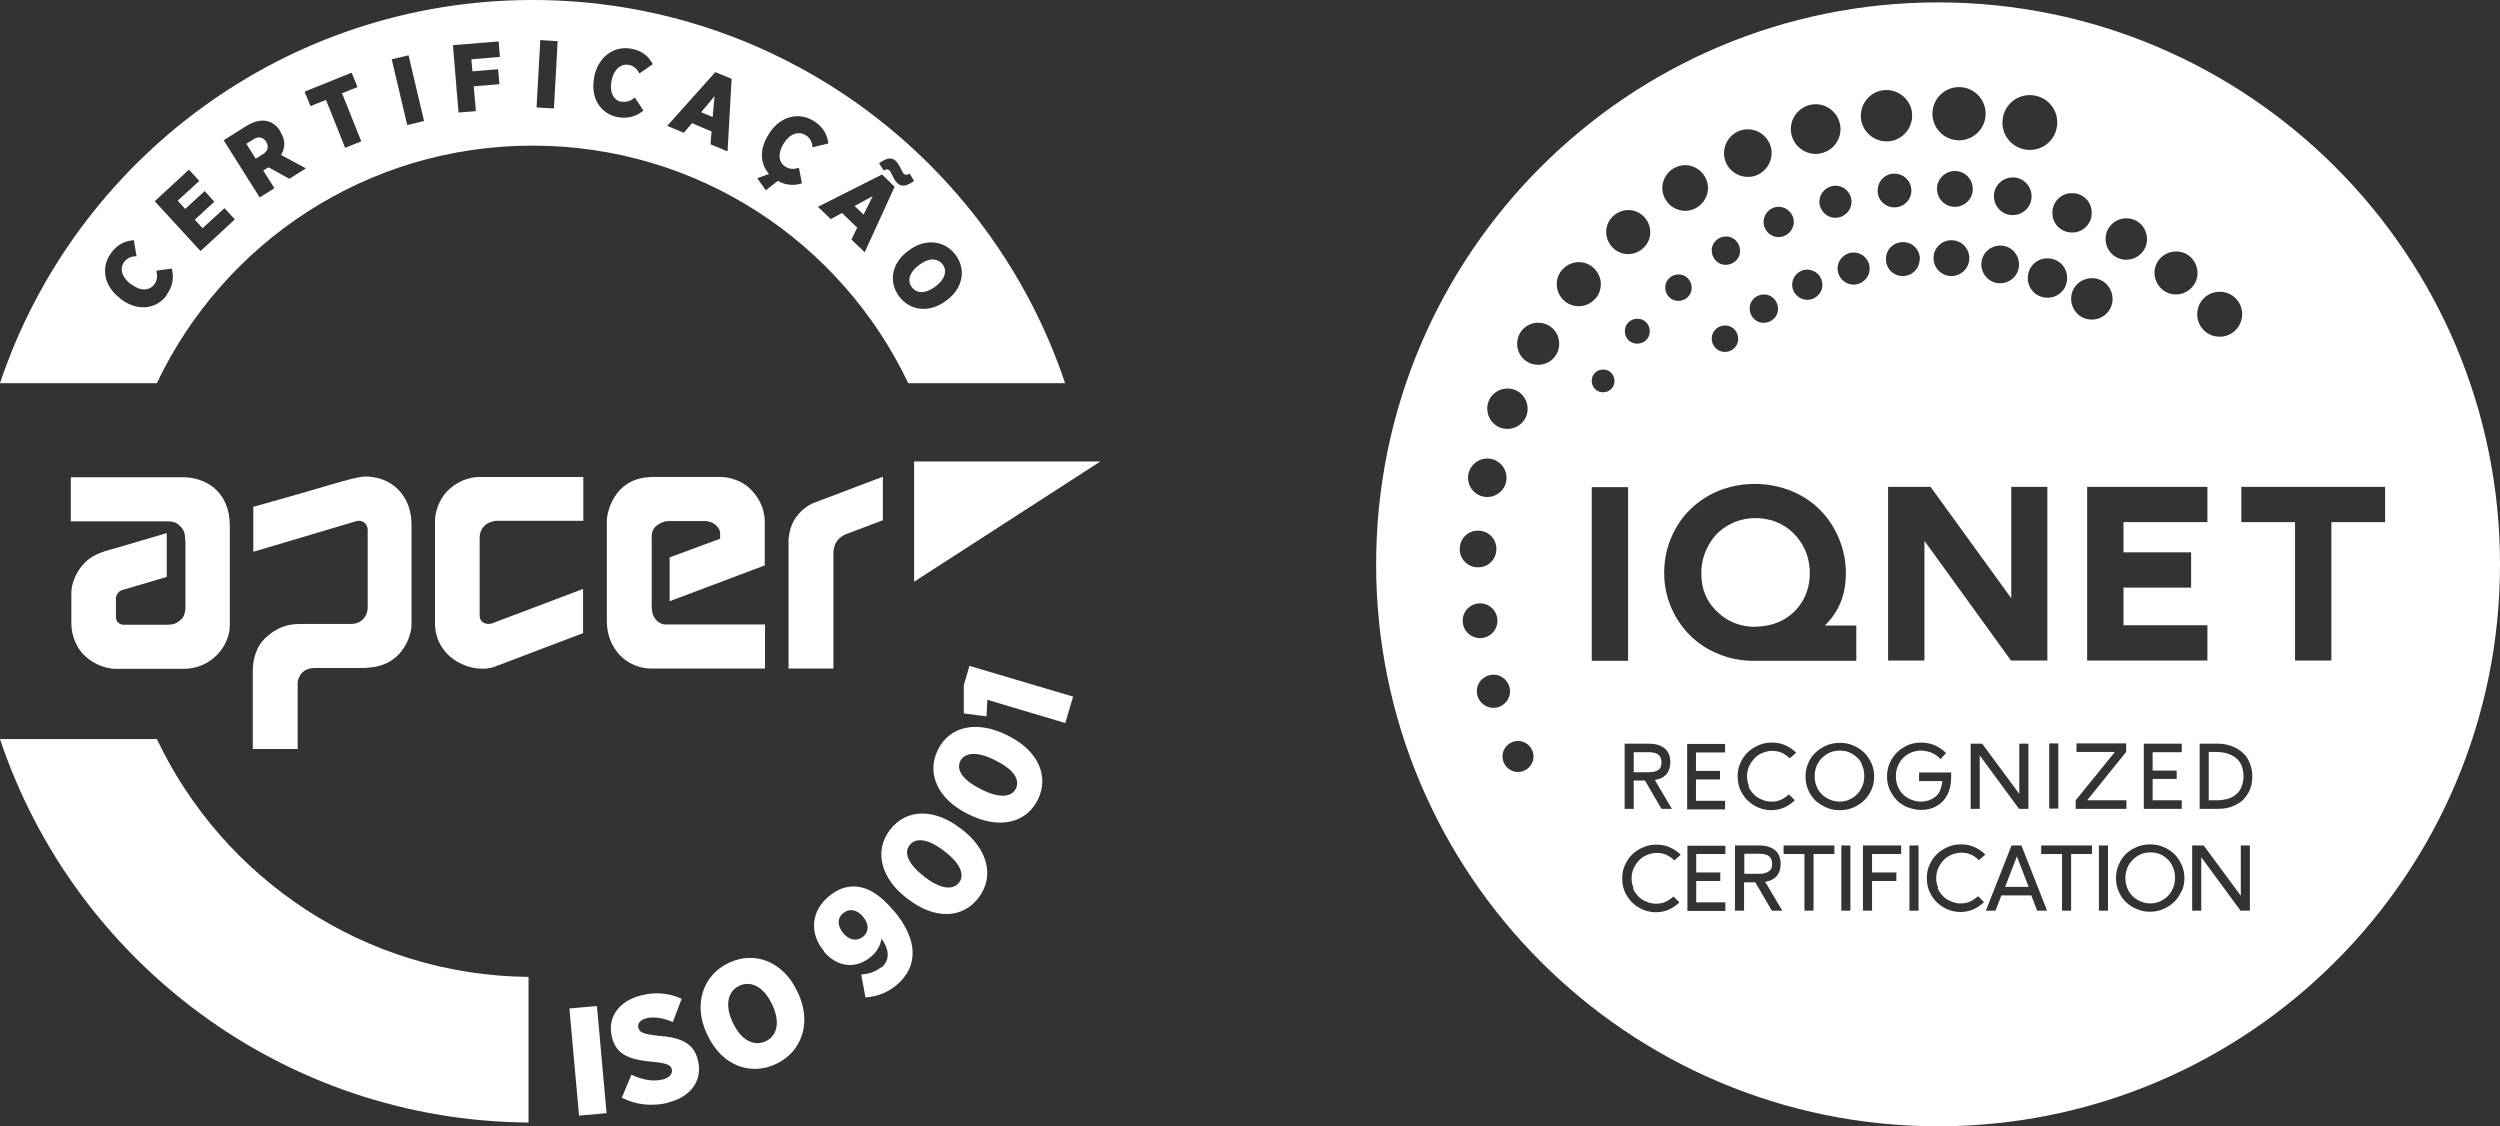 <svg xmlns="http://www.w3.org/2000/svg" id="Camada_1" viewBox="0 0 93.56 42.15"><rect x="0" y="0" width="93.56" height="42.15" fill="#333333" stroke="none"/><defs><style>.cls-1{fill:#fff;}</style></defs><path class="cls-1" d="m5.87,27.66H0c2.77,8.29,10.57,14.28,19.78,14.35v-5.45c-6.14-.06-11.43-3.68-13.91-8.9"></path><path class="cls-1" d="m29.51,20.13v4.89h1.68v-4.34c0-.16.06-.54.5-.7l1.35-.51v-1.63l-2.61.99s-.39.16-.65.54c-.23.34-.25.68-.26.76"></path><path class="cls-1" d="m21.82,23.69v-1.65l-3.3,1.25c-.25.13-.57.05-.57-.26v-2.89c0-.12.03-.3.15-.43.13-.15.3-.19.45-.22h3.28s0-1.64,0-1.64h-3.88c-.42,0-.88.18-1.23.55-.31.33-.44.8-.44,1.08v3.84c0,1.37,1.47,1.94,2.26,1.62l3.29-1.25h0Z"></path><path class="cls-1" d="m24.86,23.37c-.29-.05-.47-.31-.47-.64v-2.6s-.03-.25.13-.41c.23-.23.52-.22.52-.22h1.36s.08,0,.12.02c.2.04.38.18.43.4v.24l-1.89.7v1.64l3.56-1.34v-1.62c0-.05.03-.68-.53-1.23-.45-.45-1.06-.46-1.11-.46h-2.54c-1.51,0-1.73,1.41-1.73,1.62v3.77c0,1.06.77,1.78,1.67,1.78h4.25v-1.65h-3.77Z"></path><path class="cls-1" d="m9.48,18.99v1.66l3.8-1.13c.27-.11.48.09.48.3v2.93c0,.12-.05.3-.18.43-.2.2-.48.17-.48.17h-1.68c-.19.02-.81-.1-1.46.5-.42.37-.5.93-.5,1.25v2.93h1.68v-2.39c-.02-.19.08-.38.17-.47.08-.08.23-.17.46-.17h1.69c.56,0,1.05-.08,1.47-.52.32-.34.47-.81.47-1.09v-3.76c0-1.08-.72-1.68-1.43-1.77-.3-.04-.34-.09-1.57.27-1.41.42-2.93.84-2.93.84"></path><path class="cls-1" d="m6.94,20.22v2.34s.04.41-.13.59c-.17.17-.29.23-.58.23h-1.58c-.11.01-.32-.06-.31-.3v-.62c0-.12,0-.17.07-.26.08-.11.19-.13.31-.16l1.52-.45v-1.64l-1.9.56c-.34.1-.82.19-1.17.55-.33.34-.5.78-.5,1.12,0,0,0,1.16,0,1.16,0,.23.07.76.46,1.16.42.42.92.53,1.2.53h2.54c1.07,0,1.73-.89,1.73-1.62v-3.74c0-1.26-.88-1.81-1.77-1.81H2.65v1.65h3.52c.23,0,.38,0,.54.15.18.16.22.3.22.57"></path><polygon class="cls-1" points="34.21 17.27 34.21 21.77 41.18 17.27 34.21 17.27 34.21 17.27"></polygon><g><path class="cls-1" d="m9.96,5.3c-.12-.18-.29-.2-.47-.09l-.27.17.35.56.27-.17c.19-.12.23-.29.12-.47h0Z"></path><polygon class="cls-1" points="32.32 8.03 32.66 7.34 31.98 7.71 32.32 8.03"></polygon><polygon class="cls-1" points="26.67 4.38 26.74 3.6 26.24 4.2 26.67 4.38"></polygon><path class="cls-1" d="m34.42,9.9l-.03.02c-.35.26-.45.58-.27.82.18.25.51.26.86,0l.03-.02c.35-.26.45-.58.27-.82-.18-.24-.51-.26-.86,0Z"></path><path class="cls-1" d="m19.93,0C10.66,0,2.79,6.01,0,14.34h5.87c2.5-5.26,7.85-8.89,14.06-8.89s11.56,3.63,14.06,8.89h5.87C37.07,6.01,29.2,0,19.93,0ZM6.24,11.05c-.39.52-1.09.62-1.72.14l-.03-.03c-.62-.47-.72-1.18-.32-1.71.24-.32.53-.44.84-.46l.1.6c-.17,0-.34.05-.46.21-.18.24-.1.57.24.83h.01c.36.28.69.25.87.02.13-.17.12-.35.08-.52l.58-.08c.08.32.05.65-.2.99Zm1.26-1.66l-1.71-1.86,1.28-1.18.39.42-.81.74.28.31.73-.67.36.4-.73.67.29.32.82-.75.39.42-1.29,1.19Zm3.33-2.7l-.78-.43-.2.12.42.66-.55.35-1.35-2.14.84-.53c.29-.18.55-.24.78-.19.19.04.37.17.5.38v.02c.21.32.18.61.03.87l.93.5-.62.39Zm2.09-1.15l-.72-1.8-.58.23-.22-.54,1.76-.71.22.54-.58.23.72,1.8-.6.24Zm2.32-.86l-.58-2.46.63-.15.58,2.46-.63.15Zm2.44-2.01l.96-.08.05.56-.96.08.08.93-.65.05-.21-2.52,1.71-.14.05.58-1.07.09.04.45Zm15.85,3.36c.07.07.13.17.18.28.04.09.08.15.11.19.06.06.12.05.22,0l.17.27c-.28.2-.47.24-.63.08-.08-.07-.13-.17-.18-.28-.05-.09-.08-.16-.11-.19-.06-.06-.12-.05-.22,0l-.17-.27c.28-.2.47-.24.63-.08Zm-12.8-1.97l-.65-.04.14-2.52.65.04-.14,2.52Zm2.53-.26c.21.04.36-.04.5-.15l.32.49c-.25.2-.57.32-.98.24-.63-.13-1.02-.72-.86-1.49v-.04c.17-.76.77-1.16,1.42-1.02.39.08.62.29.77.57l-.5.35c-.08-.15-.19-.28-.39-.32-.29-.06-.56.15-.65.57h0c-.09.46.07.75.36.81Zm3.96,1.86l-.63-.26.04-.48-.73-.31-.31.36-.62-.26,1.8-2.01.61.25-.15,2.69Zm2.93-.6c-.25-.16-.58-.07-.81.29h0c-.25.39-.2.72.04.88.18.12.35.1.52.05l.11.58c-.28.09-.58.09-.9-.09l-.45.35-.32-.45.44-.16c-.34-.38-.37-.95,0-1.5l.02-.04c.43-.65,1.14-.79,1.69-.42.33.22.47.5.51.82l-.59.14c-.02-.17-.07-.33-.24-.44Zm1.72,3.89l.21-.43-.57-.55-.42.23-.48-.46,2.4-1.21.47.46-1.12,2.45-.49-.47Zm3.54,2.3l-.04.03c-.61.44-1.33.35-1.73-.2-.4-.55-.26-1.26.36-1.7l.04-.03c.61-.44,1.33-.35,1.73.2.4.55.26,1.26-.36,1.7Z"></path></g><path class="cls-1" d="m21.67,41.75l1.03-.09-.36-4.01-1.03.09.36,4.01h0Zm3.33-.49c.84-.2,1.31-.82,1.12-1.58h0c-.16-.68-.7-.86-1.5-.92-.54-.06-.69-.12-.73-.3h0c-.04-.15.07-.29.29-.35.32-.08.68,0,1,.14l.33-.87c-.49-.23-.99-.26-1.51-.13-.85.21-1.28.84-1.1,1.55v.02c.18.71.76.85,1.56.92.5.05.64.12.68.27h0c.04.17-.07.32-.34.39-.38.09-.79,0-1.17-.18l-.36.86c.55.28,1.15.33,1.73.19h0Zm4.04-1.44c.98-.46,1.34-1.56.83-2.65l-.04-.08c-.51-1.09-1.57-1.52-2.55-1.06-.98.46-1.34,1.56-.83,2.65l.04.08c.51,1.09,1.57,1.52,2.55,1.06h0Zm-.39-.85c-.43.2-.91-.04-1.21-.67l-.03-.06c-.29-.63-.17-1.15.26-1.35s.91.04,1.21.67l.03.06c.29.63.18,1.15-.26,1.35h0Zm4.32-2.77c-.22.18-.47.25-.74.27l.16.86c.44-.04.81-.17,1.17-.47.81-.69.81-1.69-.11-2.78h-.01c-.52-.62-.96-.86-1.37-.9-.37-.03-.7.07-1.07.38-.62.52-.74,1.35-.16,2.04v.02c.56.64,1.25.61,1.75.19.22-.18.35-.41.4-.68.23.31.38.75,0,1.08h0Zm-.67-1.15c-.23.19-.51.14-.74-.12h0c-.22-.27-.24-.56-.01-.75.24-.2.53-.14.75.13h0c.22.26.23.55,0,.75h0Zm4.32-1.45c.62-.81.33-1.83-.62-2.56l-.07-.05c-.95-.73-2-.74-2.62.06-.62.81-.33,1.83.62,2.56l.07.05c.95.73,2,.75,2.62-.06h0Zm-.73-.57c-.22.29-.68.25-1.27-.2l-.06-.05c-.58-.45-.74-.87-.52-1.15.22-.29.68-.25,1.27.2l.06.05c.58.44.74.87.52,1.15h0Zm2.95-3.1c.45-.91-.03-1.86-1.1-2.39l-.08-.04c-1.08-.53-2.11-.35-2.56.56-.45.91.03,1.86,1.1,2.39l.08.04c1.08.53,2.1.35,2.56-.56h0Zm-.82-.42c-.16.33-.62.37-1.28.04l-.07-.04c-.66-.33-.89-.71-.73-1.03.16-.32.62-.37,1.28-.04l.07.04c.65.32.89.71.73,1.03h0Zm1.85-2.46l.29-.98-3.88-1.15-.21.72v1.06s.85.11.85.11l.03-.62,2.92.87h0Z"></path><g><path class="cls-1" d="m80.96,32.03c-.14-.09-.3-.13-.48-.13s-.33.04-.48.13c-.14.09-.26.2-.34.35-.08.15-.12.31-.12.48s.04.33.12.48c.08.15.2.26.34.34.14.08.3.13.47.13s.33-.04.47-.13c.14-.08.26-.2.34-.35.08-.15.12-.31.12-.48s-.04-.33-.12-.48c-.08-.15-.19-.26-.34-.35Z"></path><path class="cls-1" d="m65.71,23.45c.37,0,.72-.09,1.02-.25.31-.17.55-.41.73-.71.18-.31.27-.66.27-1.04s-.09-.74-.27-1.05c-.18-.31-.42-.56-.73-.74-.31-.18-.66-.27-1.03-.27s-.72.09-1.03.27c-.31.18-.56.43-.73.75-.18.32-.27.67-.27,1.05,0,.58.19,1.05.59,1.43.39.38.88.57,1.45.57Z"></path><path class="cls-1" d="m66.29,32.51s.03-.11.03-.18c0-.13-.04-.23-.12-.29-.08-.06-.2-.09-.36-.09h-.56v.75h.56c.07,0,.14,0,.19-.02.05-.01.1-.03.15-.06.04-.03.08-.06.1-.11Z"></path><polygon class="cls-1" points="75.04 33.19 75.92 33.19 75.48 32.05 75.04 33.19"></polygon><path class="cls-1" d="m61.9,28.88c.05-.01.1-.03.15-.06.04-.03.08-.06.1-.11.02-.05.03-.11.03-.18,0-.13-.04-.23-.12-.29-.08-.06-.2-.09-.36-.09h-.56v.75h.56c.07,0,.14,0,.19-.02Z"></path><path class="cls-1" d="m72.53.09c-11.61,0-21.03,9.42-21.03,21.03s9.42,21.03,21.03,21.03,21.03-9.42,21.03-21.03S84.14.09,72.53.09Zm10.57,10.83c.46.01.83.4.81.87-.02.46-.4.83-.87.81-.46-.01-.83-.4-.81-.87.01-.46.4-.83.87-.81Zm-1.1,9.75v1.32h-2.53v1.41h3.14v1.32h-4.5v-6.5h4.5v1.32h-3.14v1.13h2.53Zm-.54,8.16v.32h-.9v.8h1.09v.32h-1.42v-2.44h1.42v.32h-1.09v.69h.9Zm-3.75-.69v-.32h1.86v.32l-1.46,1.81h1.47v.32h-1.9v-.32l1.47-1.81h-1.43Zm3.75-18.73c.45.01.79.39.78.83-.01.44-.39.79-.83.78-.44-.01-.79-.39-.78-.83.01-.45.39-.79.83-.78Zm-1.86-1.24c.43.01.76.37.75.8-.01.43-.37.76-.8.75-.43-.01-.76-.37-.75-.8.01-.43.37-.76.8-.75Zm-.54,3.04c-.01.43-.37.76-.8.75-.43-.01-.76-.37-.75-.8.01-.43.37-.76.8-.75.43.01.76.37.75.8Zm-1.49-3.98c.41.01.73.35.71.76-.01.41-.35.73-.76.71-.41-.01-.73-.35-.71-.76.01-.41.35-.73.76-.71Zm-.97,3.91c-.41-.01-.73-.35-.71-.76.01-.41.35-.73.76-.71.41.01.73.35.71.76-.01.41-.35.73-.76.71Zm.43,16.68v2.44h-.34v-2.44h.34Zm-1.03-24.26c.57.02,1.01.49.99,1.06-.02.57-.49,1.01-1.06.99-.57-.02-1.01-.49-.99-1.06.02-.57.49-1.01,1.06-.99Zm-.65,3.08c.39.01.69.34.68.73-.01.39-.34.69-.73.68-.39-.01-.69-.34-.68-.73.01-.39.34-.69.73-.68Zm-.47,2.55c.39.01.69.34.68.73-.01.39-.34.69-.73.68-.39-.01-.69-.34-.68-.73.01-.39.34-.69.73-.68Zm-1.53-5.93c.55.02.98.48.96,1.03-.02.55-.48.98-1.03.96-.55-.02-.98-.48-.96-1.03.02-.55.48-.98,1.03-.96Zm-.21,4.48c-.37-.01-.66-.32-.65-.69.01-.37.32-.66.69-.65.37.01.66.32.65.69-.01.37-.32.66-.69.65Zm.56,1.94c-.01.37-.32.66-.69.65-.37-.01-.66-.32-.65-.69.01-.37.32-.66.69-.65.37.01.66.32.65.69Zm1.57,12.71v-4.17h1.35v6.5h-1.36l-3.24-4.48v4.48h-1.36v-6.5h1.59l3.02,4.17Zm.64,5.44v2.44h-.35l-1.47-2v2h-.34v-2.44h.43l1.39,1.88v-1.88h.34Zm-4.07-18.11c-.01.35-.3.62-.65.61-.35-.01-.63-.3-.61-.66.01-.35.3-.62.66-.61.35.01.62.3.61.65Zm-1.57-2.61c.01-.35.3-.63.65-.61.35.01.62.3.61.65-.01.35-.3.62-.65.61-.35-.01-.63-.3-.61-.65Zm.36-3.74c.53.02.95.46.93.99-.02.53-.46.95-.99.93-.53-.02-.95-.46-.93-.99.02-.53.46-.95.99-.93Zm-.66,6.7c-.01.33-.29.59-.62.58-.33-.01-.59-.29-.58-.62.01-.33.29-.59.62-.58.33.01.59.29.58.62Zm-.68-2.5c-.01.33-.29.59-.62.58-.33-.01-.59-.29-.58-.62.01-.33.29-.59.62-.58.33.01.59.29.58.62Zm-1.09,3.1c0,.31-.27.56-.58.55-.31-.01-.56-.27-.55-.58.01-.31.27-.56.58-.55.31.01.56.27.55.58Zm-.22-6.77c.51.02.91.44.9.96-.02.51-.44.91-.96.9-.51-.02-.91-.44-.9-.96.02-.51.44-.91.96-.9Zm-.85,4.42c-.01.31-.27.56-.58.55-.31,0-.56-.27-.55-.58.01-.31.27-.56.58-.55.31.01.56.27.55.58Zm-.59,3.25c0,.29-.26.52-.55.51-.29,0-.52-.26-.51-.55,0-.29.26-.52.55-.51.29,0,.52.26.51.55Zm-1.1-6.73c.49.02.88.43.86.92-.02.49-.43.88-.92.86-.49-.02-.88-.43-.86-.92.02-.49.43-.88.92-.86Zm-.83,4.01c.29,0,.52.26.51.55,0,.29-.26.52-.55.51-.29,0-.52-.26-.51-.55,0-.29.26-.52.55-.51Zm-.04,3.33c.27,0,.49.24.48.51,0,.27-.24.49-.51.48-.27,0-.49-.24-.48-.51,0-.27.24-.49.51-.48Zm1.11,5.93c.47,0,.91.09,1.33.25.42.17.78.4,1.08.7.3.29.54.65.72,1.07.18.41.27.86.27,1.33,0,.79-.26,1.44-.79,1.95h1.18v1.32h-3.86c-.44,0-.87-.08-1.28-.25-.41-.16-.76-.39-1.06-.68-.3-.29-.54-.64-.72-1.05-.18-.41-.27-.85-.27-1.31,0-.61.15-1.17.44-1.68.29-.51.7-.91,1.22-1.21.52-.29,1.1-.44,1.73-.44Zm-.25,11.31c.05.12.12.22.2.3.08.09.18.15.3.2.11.05.23.08.36.08s.24-.02.36-.07c.11-.05.21-.12.3-.2l.22.22c-.25.24-.54.37-.88.37-.23,0-.44-.06-.63-.17-.19-.11-.35-.26-.46-.46-.12-.19-.17-.41-.17-.64,0-.17.03-.34.1-.49.07-.16.16-.29.27-.4.11-.11.25-.2.41-.27.16-.07.32-.1.5-.1s.35.03.5.1c.16.07.29.16.41.28l-.24.21c-.09-.09-.19-.16-.3-.21-.11-.05-.24-.07-.36-.07s-.25.03-.37.08c-.12.05-.22.12-.3.21-.08.09-.15.19-.2.31-.05.12-.07.24-.07.36s.03.25.08.37Zm-3.73-1.59c.25,0,.45.06.59.17.14.11.22.29.22.52,0,.19-.05.34-.15.46-.1.11-.24.18-.43.21l.64,1.08h-.39l-.62-1.06h-.42v1.06h-.34v-2.44h.9Zm-.44-14.97c-.26,0-.46-.22-.45-.48,0-.26.22-.46.48-.45.26,0,.46.22.45.48,0,.26-.22.46-.48.45Zm1.06-2.11c0-.27.24-.49.51-.48.27,0,.49.24.48.51,0,.27-.24.49-.51.48-.27,0-.49-.24-.48-.51Zm.77-4.57c.47.02.84.41.83.88-.02.47-.41.84-.88.83-.47-.02-.84-.41-.83-.88.02-.47.41-.84.88-.83Zm-2.13,1.68c.45.01.81.4.8.85-.01.45-.4.81-.85.8-.45-.01-.81-.4-.8-.85.01-.45.4-.81.85-.8Zm-4.52,6.68c.42.01.74.36.73.78-.01.42-.36.74-.78.73-.42-.01-.74-.36-.73-.78s.36-.74.78-.73Zm-.76,2.62c.4.01.71.35.7.74-.01.4-.35.71-.74.7-.4-.01-.71-.35-.7-.74.01-.4.35-.71.74-.7Zm-.34,2.7c.38.01.68.33.66.71-.01.38-.33.68-.71.66-.38-.01-.68-.33-.66-.71.01-.38.33-.68.71-.66Zm-.6,3.35c.01-.36.31-.64.67-.63.36.01.64.31.63.67-.01.36-.31.64-.67.63-.36-.01-.64-.31-.63-.67Zm.53,2.64c.01-.34.3-.61.64-.6.34.01.61.3.6.64-.01.34-.3.61-.64.6-.34-.01-.61-.3-.6-.64Zm1.52,3.04c-.32-.01-.57-.28-.56-.6.01-.32.28-.57.6-.56.32.01.57.28.56.6-.01.32-.28.57-.6.56Zm.75-15.24c-.44-.01-.78-.38-.76-.81.01-.44.38-.78.81-.76.44.01.78.38.76.81-.01.44-.38.78-.81.76Zm.72-3.04c.01-.45.4-.81.85-.8.45.01.81.4.8.85-.01.45-.4.81-.85.8-.45-.01-.81-.39-.8-.85Zm1.75,3.22c.24,0,.42.21.41.44,0,.24-.21.42-.44.41-.24,0-.42-.21-.41-.44,0-.24.21-.42.44-.41Zm-.44,4.4h1.36v6.5h-1.36v-6.5Zm1.54,15.01c.05.12.12.22.2.3.08.09.18.15.3.2.11.05.23.08.36.08s.24-.02.36-.07c.11-.05.21-.12.3-.2l.22.22c-.25.24-.54.37-.88.37-.23,0-.44-.06-.63-.17-.19-.11-.35-.26-.46-.46-.12-.19-.17-.41-.17-.64,0-.17.03-.34.1-.49.07-.16.16-.29.27-.4.11-.11.25-.2.41-.27.16-.07.32-.1.5-.1s.35.03.5.1c.16.07.29.16.41.28l-.24.21c-.09-.09-.19-.16-.3-.21-.11-.05-.24-.07-.36-.07s-.25.03-.37.08c-.12.05-.22.12-.3.21-.08.09-.15.19-.2.31-.05.12-.07.24-.07.36s.03.25.08.37Zm2.03-5.4h1.42v.32h-1.09v.69h.9v.32h-.9v.8h1.09v.32h-1.42v-2.44Zm1.43,4.12h-1.09v.69h.9v.32h-.9v.8h1.09v.32h-1.42v-2.44h1.42v.32Zm1.74,2.12l-.62-1.06h-.42v1.06h-.34v-2.44h.9c.25,0,.45.06.59.17.14.11.22.29.22.52,0,.19-.05.34-.15.46-.1.11-.24.18-.43.21l.64,1.08h-.39Zm2.34-2.12h-.78v2.12h-.34v-2.12h-.78v-.32h1.9v.32Zm.6,2.12h-.34v-2.44h.34v2.44Zm-.41-3.76c-.17,0-.34-.03-.49-.1-.16-.07-.29-.15-.41-.26-.11-.11-.21-.25-.27-.4-.07-.16-.1-.32-.1-.5s.03-.34.1-.49c.06-.16.15-.29.27-.4.11-.11.25-.2.41-.27.16-.07.33-.1.51-.1s.34.03.5.1c.16.07.29.15.41.27.11.11.2.25.27.4.07.16.1.32.1.49s-.03.34-.1.49c-.07.16-.16.29-.27.4-.11.11-.25.2-.41.27-.16.07-.32.1-.5.1Zm2.32,1.64h-1.1v.69h.91v.32h-.91v1.11h-.34v-2.44h1.43v.32Zm.64,2.12h-.34v-2.44h.34v2.44Zm-.4-3.86c-.16-.07-.29-.15-.41-.27-.11-.11-.2-.25-.27-.4-.07-.16-.1-.32-.1-.49s.03-.34.1-.5c.07-.16.16-.29.27-.4.11-.11.25-.2.4-.27.16-.07.32-.1.5-.1s.35.03.51.1c.16.07.31.17.43.29l-.21.23c-.09-.11-.2-.18-.33-.24-.13-.05-.26-.08-.4-.08-.17,0-.33.04-.48.13s-.26.2-.34.35c-.08.15-.12.31-.12.48s.04.33.12.48c.08.14.19.26.34.34.14.08.31.13.48.13.11,0,.21-.02.3-.05.09-.03.17-.08.25-.14.07-.06.13-.14.17-.24s.07-.22.08-.34h-.87v-.32h1.2v.21c0,.23-.05.44-.14.62-.09.18-.22.32-.39.42s-.37.15-.59.15c-.18,0-.34-.03-.5-.1Zm1.11,3.01c.05.12.12.22.2.3.08.09.18.15.3.2.11.05.23.08.36.08s.24-.02.36-.07c.11-.05.21-.12.3-.2l.22.22c-.25.24-.54.37-.88.37-.23,0-.44-.06-.63-.17-.19-.11-.35-.26-.46-.46-.12-.19-.17-.41-.17-.64,0-.17.03-.34.1-.49.07-.16.16-.29.27-.4.11-.11.25-.2.41-.27.16-.07.32-.1.5-.1s.35.03.5.1c.16.07.29.16.41.28l-.24.21c-.09-.09-.19-.16-.3-.21-.11-.05-.24-.07-.36-.07s-.25.03-.37.08c-.12.05-.22.12-.3.21-.08.09-.15.19-.2.31-.05.12-.07.24-.07.36s.03.25.08.37Zm3.73.85l-.22-.57h-1.12l-.22.57h-.36l.96-2.44h.37l.96,2.44h-.37Zm2.05-2.12h-.78v2.12h-.34v-2.12h-.78v-.32h1.9v.32Zm.6,2.12h-.34v-2.44h.34v2.44Zm2.75-.73c-.07.16-.16.29-.27.4-.11.11-.25.2-.41.27-.16.07-.32.1-.5.1s-.34-.03-.49-.1c-.16-.06-.29-.15-.41-.26-.11-.11-.21-.25-.27-.4-.07-.16-.1-.32-.1-.5s.03-.34.1-.49c.06-.16.15-.29.26-.4.11-.11.25-.2.41-.27.16-.07.33-.1.51-.1s.34.03.5.1c.16.07.29.15.41.27.11.11.2.25.27.4.07.16.1.32.1.49s-.03.34-.1.49Zm2.56.73h-.35l-1.47-2v2h-.34v-2.44h.43l1.39,1.88v-1.88h.34v2.44Zm0-4.52c-.07.15-.16.28-.27.39-.12.1-.25.18-.42.24-.16.06-.33.08-.52.08h-.67v-2.44h.67c.19,0,.36.03.52.09.16.06.3.14.41.24.12.1.21.23.27.39.07.15.1.32.1.51s-.03.36-.1.51Zm3.05-10.02v5.18h-1.36v-5.18h-2.01v-1.32h5.38v1.32h-2Z"></path><path class="cls-1" d="m69.67,28.57c-.08-.15-.19-.26-.34-.35-.14-.09-.3-.13-.48-.13s-.33.04-.48.13c-.14.09-.26.2-.34.35-.08.15-.12.31-.12.48s.04.33.12.48c.08.15.2.26.34.34.14.08.3.13.47.13s.33-.04.47-.13c.14-.08.26-.2.34-.35.08-.15.12-.31.12-.48s-.04-.33-.12-.48Z"></path><path class="cls-1" d="m83.66,28.35c-.1-.07-.21-.12-.33-.16-.12-.03-.25-.05-.4-.05h-.27v1.81h.31c.14,0,.27-.02.39-.05.12-.03.22-.09.31-.16.09-.07.16-.16.21-.28.05-.12.08-.25.08-.41s-.03-.3-.08-.42c-.05-.12-.13-.21-.23-.28Z"></path></g></svg>